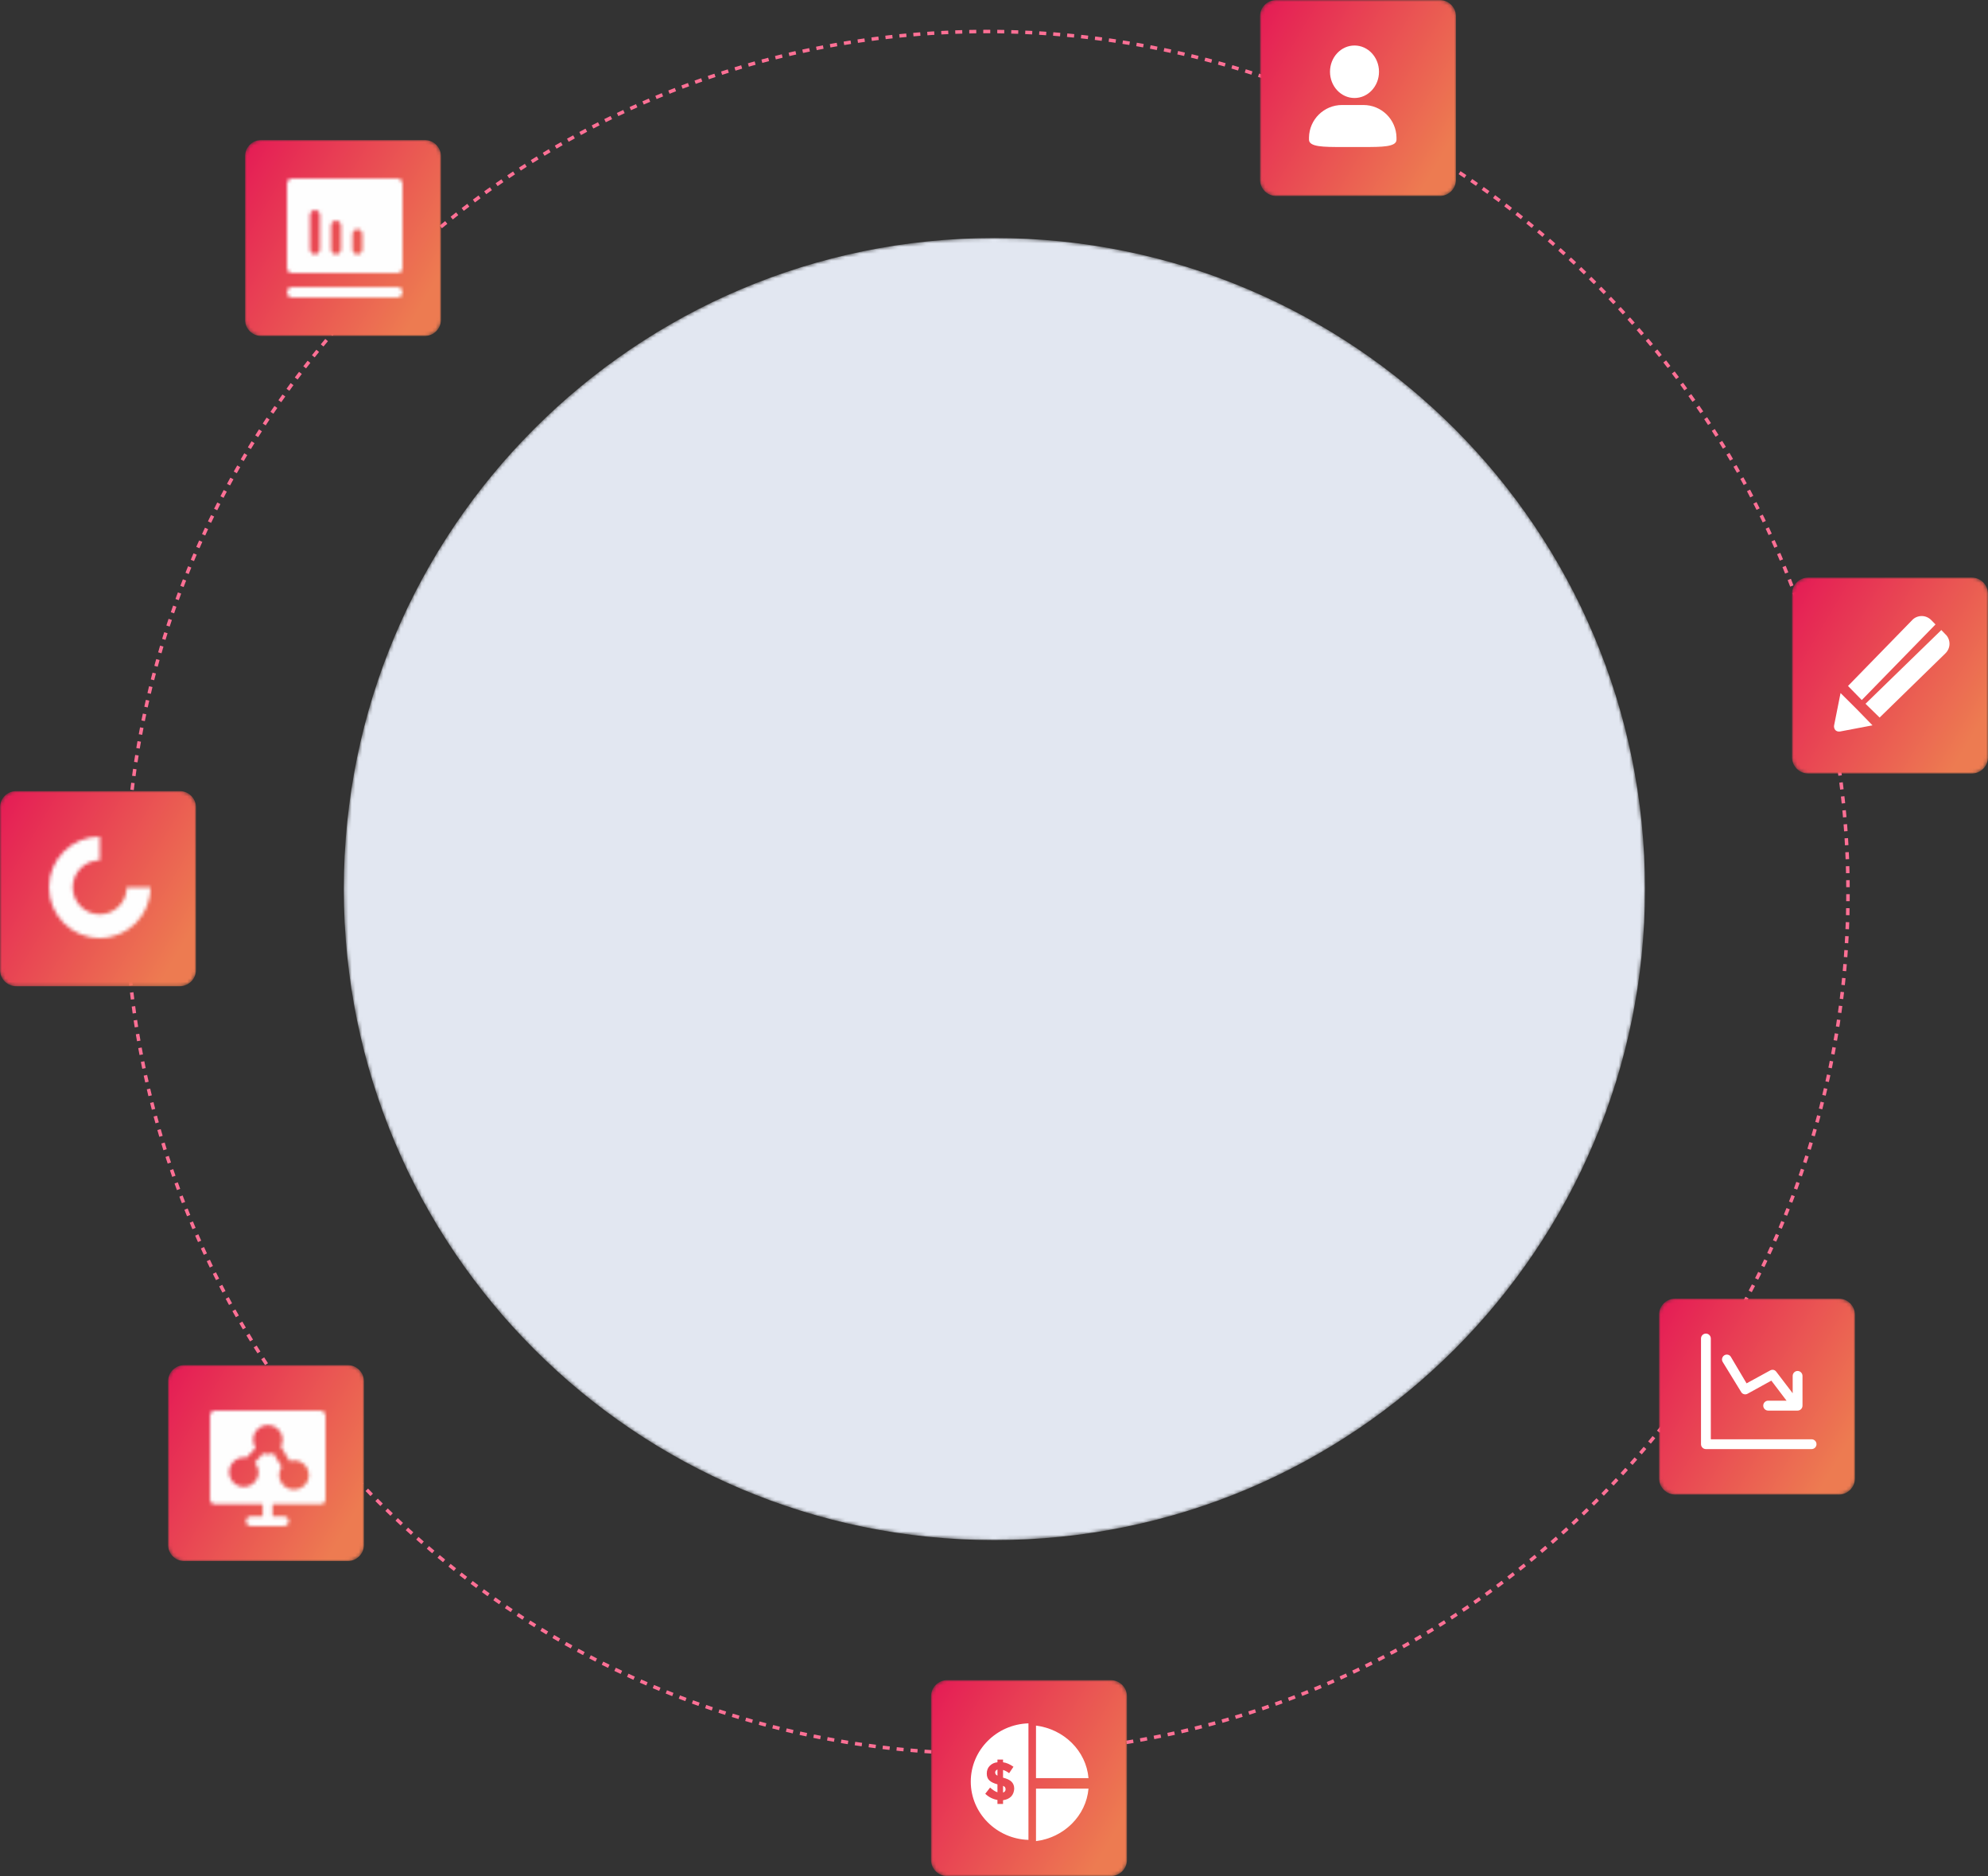 <?xml version="1.0" encoding="UTF-8"?>
<svg width="568px" height="536px" viewBox="0 0 568 536" version="1.1" xmlns="http://www.w3.org/2000/svg" xmlns:xlink="http://www.w3.org/1999/xlink">
    <rect x="0" y="0" width="568" height="536" fill="#333333" stroke="none"/>
    <!-- Generator: Sketch 52.3 (67297) - http://www.bohemiancoding.com/sketch -->
    <title>Group</title>
    <desc>Created with Sketch.</desc>
    <defs>
        <path d="M0.232,186 C0.232,288.725 83.455,372 186.116,372 C288.777,372 372,288.725 372,186 C372,83.275 288.777,0 186.116,0 C83.455,0 0.232,83.275 0.232,186" id="path-1"></path>
        <path d="M4.666,0 C2.089,0 0,2.081 0,4.648 L0,51.12 C0,53.687 2.089,55.768 4.666,55.768 L51.334,55.768 C53.911,55.768 56,53.687 56,51.12 L56,4.648 C56,2.081 53.911,0 51.334,0 L4.666,0 Z" id="path-3"></path>
        <linearGradient x1="100%" y1="67.646%" x2="-0%" y2="8.452%" id="linearGradient-5">
            <stop stop-color="#ED7B51" offset="0%"></stop>
            <stop stop-color="#E51E55" offset="100%"></stop>
        </linearGradient>
        <path d="M4.667,0 C2.089,0 0,2.09 0,4.667 L0,51.333 C0,53.911 2.089,56 4.667,56 L51.333,56 C53.911,56 56,53.911 56,51.333 L56,4.667 C56,2.09 53.911,0 51.333,0 L4.667,0 Z" id="path-6"></path>
        <linearGradient x1="100%" y1="67.647%" x2="-0%" y2="8.452%" id="linearGradient-8">
            <stop stop-color="#ED7B51" offset="0%"></stop>
            <stop stop-color="#E51E55" offset="100%"></stop>
        </linearGradient>
        <path d="M1.401,0 C0.631,0 0,0.675 0,1.5 C0,2.325 0.631,3 1.401,3 L31.529,3 C32.299,3 33,2.325 33,1.5 C33,0.675 32.369,0 31.599,0 L1.401,0 Z" id="path-9"></path>
        <path d="M1.401,0 C0.631,0 0,0.648 0,1.44 L0,25.56 C0,26.352 0.631,27 1.401,27 L31.599,27 C32.369,27 33,26.352 33,25.56 L33,1.44 C32.93,0.648 32.299,0 31.529,0 L1.401,0 Z M6.586,20.232 L6.586,10.44 C6.586,9.648 7.217,9 7.987,9 C8.758,9 9.389,9.648 9.389,10.44 L9.389,20.232 C9.389,21.024 8.758,21.672 7.987,21.672 C7.217,21.672 6.586,21.024 6.586,20.232 Z M12.611,20.232 L12.611,13.464 C12.611,12.672 13.242,12.024 14.013,12.024 C14.784,12.024 15.414,12.672 15.414,13.464 L15.414,20.232 C15.414,21.024 14.784,21.672 14.013,21.672 C13.242,21.672 12.611,21.024 12.611,20.232 Z M18.707,20.232 L18.707,15.912 C18.707,15.12 19.338,14.472 20.108,14.472 C20.879,14.472 21.51,15.12 21.51,15.912 L21.51,20.232 C21.51,21.024 20.879,21.672 20.108,21.672 C19.338,21.672 18.707,21.024 18.707,20.232 Z" id="path-11"></path>
        <path d="M4.667,0 C2.089,0 0,2.09 0,4.667 L0,51.333 C0,53.911 2.089,56 4.667,56 L51.333,56 C53.911,56 56,53.911 56,51.333 L56,4.667 C56,2.09 53.911,0 51.333,0 L4.667,0 Z" id="path-13"></path>
        <path d="M0,14.5 C0,22.508 6.492,29 14.5,29 C22.508,29 29,22.508 29,14.5 L22.219,14.5 C22.219,18.756 18.756,22.219 14.5,22.219 C10.244,22.219 6.781,18.756 6.781,14.5 C6.781,10.244 10.244,6.781 14.5,6.781 L14.5,0 C6.492,0 0,6.493 0,14.5 Z" id="path-15"></path>
        <path d="M4.667,0 C2.09,0 0,2.089 0,4.667 L0,51.333 C0,53.911 2.09,56 4.667,56 L51.333,56 C53.911,56 56,53.911 56,51.333 L56,4.667 C56,2.089 53.911,0 51.333,0 L4.667,0 Z" id="path-17"></path>
        <linearGradient x1="100%" y1="67.647%" x2="0%" y2="8.452%" id="linearGradient-19">
            <stop stop-color="#ED7B51" offset="0%"></stop>
            <stop stop-color="#E51E55" offset="100%"></stop>
        </linearGradient>
        <path d="M4.666,0 C2.089,0 0,2.089 0,4.667 L0,51.333 C0,53.91 2.089,56 4.666,56 L51.334,56 C53.911,56 56,53.91 56,51.333 L56,4.667 C56,2.089 53.911,0 51.334,0 L4.666,0 Z" id="path-20"></path>
        <path d="M1.402,0 C0.631,0 0,0.631 0,1.401 L0,25.363 C0,26.134 0.631,26.764 1.402,26.764 L15.064,26.764 L15.064,30.198 L11.701,30.198 C10.93,30.198 10.299,30.828 10.299,31.599 C10.299,32.369 10.93,33 11.701,33 L21.089,33 C21.86,33 22.49,32.369 22.49,31.599 C22.49,30.828 21.86,30.198 21.089,30.198 L17.866,30.198 L17.866,26.764 L31.599,26.764 C32.369,26.764 33,26.134 33,25.363 L33,1.401 C32.93,0.631 32.3,0 31.529,0 L1.402,0 Z M13.032,10.65 C12.611,9.949 12.331,9.178 12.331,8.338 C12.331,6.025 14.223,4.134 16.535,4.134 C18.847,4.134 20.739,6.025 20.739,8.338 C20.739,9.038 20.529,9.739 20.249,10.299 L22.77,14.433 C23.191,14.293 23.611,14.223 24.032,14.223 C26.344,14.223 28.236,16.115 28.236,18.427 C28.236,20.739 26.344,22.561 23.962,22.561 C21.65,22.561 19.758,20.669 19.758,18.356 C19.758,17.516 20.038,16.675 20.458,16.044 L18.077,12.121 C17.586,12.331 17.025,12.471 16.395,12.471 C15.974,12.471 15.484,12.401 15.134,12.261 L12.822,14.854 C13.453,15.554 13.873,16.535 13.873,17.586 C13.873,19.898 11.981,21.79 9.669,21.79 C7.357,21.79 5.465,19.898 5.465,17.586 C5.465,15.274 7.357,13.382 9.669,13.382 C9.949,13.382 10.159,13.382 10.439,13.452 L13.032,10.65 Z" id="path-22"></path>
        <path d="M4.667,0 C2.09,0 0,2.089 0,4.667 L0,51.333 C0,53.91 2.09,56 4.667,56 L51.333,56 C53.911,56 56,53.91 56,51.333 L56,4.667 C56,2.089 53.911,0 51.333,0 L4.667,0 Z" id="path-24"></path>
        <path d="M4.667,0 C2.09,0 0,2.089 0,4.667 L0,51.333 C0,53.91 2.09,56 4.667,56 L51.333,56 C53.911,56 56,53.91 56,51.333 L56,4.667 C56,2.089 53.911,0 51.333,0 L4.667,0 Z" id="path-26"></path>
    </defs>
    <g id="页面-1" stroke="none" stroke-width="1" fill="none" fill-rule="evenodd">
        <g id="小程序开发" transform="translate(-655, -1162)">
            <g id="Group" transform="translate(655, 1162)">
                <g id="分组" transform="translate(98, 68)">
                    <mask id="mask-2" fill="white">
                        <use xlink:href="#path-1"></use>
                    </mask>
                    <g id="Clip-2"></g>
                    <path d="M0.232,186 C0.232,288.725 83.455,372 186.116,372 C288.777,372 372,288.725 372,186 C372,83.275 288.777,0 186.116,0 C83.455,0 0.232,83.275 0.232,186" id="Fill-1" fill="#E2E7F1" mask="url(#mask-2)"></path>
                </g>
                <path d="M282,501 C417.862,501 528,390.862 528,255 C528,119.138 417.862,9 282,9 C146.138,9 36,119.138 36,255 C36,390.862 146.138,501 282,501 Z" id="椭圆形" stroke="#FF7095" stroke-dasharray="2"></path>
                <g id="分组" transform="translate(0, 226)">
                    <mask id="mask-4" fill="white">
                        <use xlink:href="#path-3"></use>
                    </mask>
                    <g id="Clip-6"></g>
                    <path d="M4.666,0 C2.089,0 0,2.081 0,4.648 L0,51.12 C0,53.687 2.089,55.768 4.666,55.768 L51.334,55.768 C53.911,55.768 56,53.687 56,51.12 L56,4.648 C56,2.081 53.911,0 51.334,0 L4.666,0 Z" id="Fill-5" fill="url(#linearGradient-5)" mask="url(#mask-4)"></path>
                </g>
                <g id="分组" transform="translate(70, 40)">
                    <mask id="mask-7" fill="white">
                        <use xlink:href="#path-6"></use>
                    </mask>
                    <g id="Clip-14"></g>
                    <path d="M4.667,0 C2.089,0 0,2.09 0,4.667 L0,51.333 C0,53.911 2.089,56 4.667,56 L51.333,56 C53.911,56 56,53.911 56,51.333 L56,4.667 C56,2.09 53.911,0 51.333,0 L4.667,0 Z" id="Fill-13" fill="url(#linearGradient-8)" mask="url(#mask-7)"></path>
                </g>
                <g id="分组-2" transform="translate(82, 51)">
                    <g id="分组" transform="translate(0, 31)">
                        <mask id="mask-10" fill="white">
                            <use xlink:href="#path-9"></use>
                        </mask>
                        <g id="Clip-8"></g>
                        <polygon id="Fill-7" fill="#FEFEFE" mask="url(#mask-10)" points="-1.146 4.25 34.146 4.25 34.146 -1.25 -1.146 -1.25"></polygon>
                    </g>
                    <g id="分组">
                        <mask id="mask-12" fill="white">
                            <use xlink:href="#path-11"></use>
                        </mask>
                        <g id="Clip-10"></g>
                        <polygon id="Fill-9" fill="#FEFEFE" mask="url(#mask-12)" points="-1.146 28.174 34.146 28.174 34.146 -1.174 -1.146 -1.174"></polygon>
                    </g>
                </g>
                <g id="分组-copy" transform="translate(266, 480)">
                    <mask id="mask-14" fill="white">
                        <use xlink:href="#path-13"></use>
                    </mask>
                    <g id="Clip-14"></g>
                    <path d="M4.667,0 C2.089,0 0,2.09 0,4.667 L0,51.333 C0,53.911 2.089,56 4.667,56 L51.333,56 C53.911,56 56,53.911 56,51.333 L56,4.667 C56,2.09 53.911,0 51.333,0 L4.667,0 Z" id="Fill-13" fill="url(#linearGradient-8)" mask="url(#mask-14)"></path>
                </g>
                <g id="86" transform="translate(277, 492)" fill="#FFFFFF" fill-rule="nonzero">
                    <path d="M19,16 L34,16 C33.335,8.22 26.98,1.981 19,1 L19,16 Z" id="路径"></path>
                    <path d="M19,19 L19,34 C26.98,33.014 33.335,26.746 34,19 L19,19 Z" id="路径"></path>
                    <g id="分组">
                        <path d="M7.333,14.379 C7.333,14.804 7.551,15.088 7.986,15.3 L7.986,13.529 C7.551,13.742 7.333,14.025 7.333,14.379 Z" id="路径"></path>
                        <path d="M9.584,18.204 L9.584,20.117 C10.092,19.975 10.31,19.621 10.31,19.196 C10.31,18.983 10.237,18.771 10.165,18.629 C10.092,18.488 9.874,18.346 9.584,18.204 Z" id="路径"></path>
                        <path d="M0.363,17 C0.363,25.996 7.696,33.362 16.844,33.646 L16.844,0.354 C7.696,0.637 0.363,8.004 0.363,17 Z M11.907,21.25 C11.326,21.817 10.6,22.171 9.584,22.312 L9.584,23.375 L7.986,23.375 L7.986,22.242 C6.752,22.029 5.518,21.462 4.501,20.471 L5.881,18.7 C6.68,19.408 7.333,19.833 7.986,20.046 L7.986,17.779 C6.97,17.496 6.171,17.142 5.663,16.646 C5.155,16.15 4.937,15.512 4.937,14.662 C4.937,13.812 5.228,13.033 5.808,12.467 C6.389,11.9 7.115,11.546 7.986,11.475 L7.986,10.696 L9.584,10.696 L9.584,11.475 C10.6,11.617 11.544,12.042 12.561,12.75 L11.326,14.592 C10.673,14.096 10.092,13.812 9.584,13.671 L9.584,15.867 C10.673,16.15 11.471,16.504 11.98,17 C12.488,17.496 12.778,18.133 12.778,19.054 C12.706,19.904 12.488,20.613 11.907,21.25 Z" id="形状"></path>
                    </g>
                </g>
                <g id="分组" transform="translate(14, 239)">
                    <mask id="mask-16" fill="white">
                        <use xlink:href="#path-15"></use>
                    </mask>
                    <g id="Clip-16"></g>
                    <polygon id="Fill-15" fill="#FEFEFE" mask="url(#mask-16)" points="-1.179 30.179 30.179 30.179 30.179 -1.179 -1.179 -1.179"></polygon>
                </g>
                <g id="分组" transform="translate(360, 0)">
                    <mask id="mask-18" fill="white">
                        <use xlink:href="#path-17"></use>
                    </mask>
                    <g id="Clip-20"></g>
                    <path d="M4.667,0 C2.09,0 0,2.089 0,4.667 L0,51.333 C0,53.911 2.09,56 4.667,56 L51.333,56 C53.911,56 56,53.911 56,51.333 L56,4.667 C56,2.089 53.911,0 51.333,0 L4.667,0 Z" id="Fill-19" fill="url(#linearGradient-19)" mask="url(#mask-18)"></path>
                </g>
                <g id="用户-(7)" transform="translate(374, 13)" fill="#FFFFFF" fill-rule="nonzero">
                    <path d="M6,7.5 C6,11.642 9.134,15 13,15 C16.866,15 20,11.642 20,7.5 C20,3.358 16.866,2.17975725e-16 13,0 C9.134,-2.17975725e-16 6,3.358 6,7.5 Z" id="路径"></path>
                    <path d="M15.552,17 L9.448,17 C4.281,16.999 0.072,21.143 0,26.302 L0,26.906 C0,29 4.233,29 9.448,29 L15.552,29 C20.786,29 25,29 25,26.906 L25,26.302 C24.928,21.143 20.719,16.999 15.552,17 Z" id="路径"></path>
                </g>
                <g id="分组" transform="translate(48, 390)">
                    <mask id="mask-21" fill="white">
                        <use xlink:href="#path-20"></use>
                    </mask>
                    <g id="Clip-28"></g>
                    <path d="M4.666,0 C2.089,0 0,2.089 0,4.667 L0,51.333 C0,53.91 2.089,56 4.666,56 L51.334,56 C53.911,56 56,53.91 56,51.333 L56,4.667 C56,2.089 53.911,0 51.334,0 L4.666,0 Z" id="Fill-27" fill="url(#linearGradient-8)" mask="url(#mask-21)"></path>
                </g>
                <g id="分组" transform="translate(60, 403)">
                    <mask id="mask-23" fill="white">
                        <use xlink:href="#path-22"></use>
                    </mask>
                    <g id="Clip-34"></g>
                    <polygon id="Fill-33" fill="#FEFEFE" mask="url(#mask-23)" points="-1.146 34.146 34.146 34.146 34.146 -1.146 -1.146 -1.146"></polygon>
                </g>
                <g id="分组" transform="translate(474, 371)">
                    <mask id="mask-25" fill="white">
                        <use xlink:href="#path-24"></use>
                    </mask>
                    <g id="Clip-38"></g>
                    <path d="M4.667,0 C2.09,0 0,2.089 0,4.667 L0,51.333 C0,53.91 2.09,56 4.667,56 L51.333,56 C53.911,56 56,53.91 56,51.333 L56,4.667 C56,2.089 53.911,0 51.333,0 L4.667,0 Z" id="Fill-37" fill="url(#linearGradient-19)" mask="url(#mask-25)"></path>
                </g>
                <g id="105" transform="translate(486, 381)" fill="#FFFFFF" fill-rule="nonzero">
                    <path d="M31.599,30.197 L2.803,30.197 L2.803,1.401 C2.803,0.631 2.172,0 1.401,0 C0.631,0 0,0.631 0,1.401 L0,31.599 C0,32.369 0.631,33 1.401,33 L31.599,33 C32.369,33 33,32.369 33,31.599 C33,30.828 32.369,30.197 31.599,30.197 Z" id="路径"></path>
                    <path d="M11.476,16.693 C11.826,17.33 12.668,17.542 13.299,17.188 L20.098,13.438 L24.444,19.17 L19.187,19.17 C18.416,19.17 17.785,19.806 17.785,20.585 C17.785,21.363 18.416,22 19.187,22 L27.598,22 C28.369,22 29,21.363 29,20.585 L29,12.094 C29,11.315 28.369,10.679 27.598,10.679 C26.827,10.679 26.196,11.315 26.196,12.094 L26.196,17.047 L21.5,10.891 C21.079,10.325 20.378,10.183 19.747,10.537 L13.018,14.217 L8.532,6.645 C8.181,6.009 7.27,5.796 6.639,6.221 C6.009,6.645 5.798,7.495 6.219,8.131 L11.476,16.693 Z" id="路径"></path>
                </g>
                <g id="分组-copy-3" transform="translate(512, 165)">
                    <mask id="mask-27" fill="white">
                        <use xlink:href="#path-26"></use>
                    </mask>
                    <g id="Clip-38"></g>
                    <path d="M4.667,0 C2.09,0 0,2.089 0,4.667 L0,51.333 C0,53.91 2.09,56 4.667,56 L51.333,56 C53.911,56 56,53.91 56,51.333 L56,4.667 C56,2.089 53.911,0 51.333,0 L4.667,0 Z" id="Fill-37" fill="url(#linearGradient-19)" mask="url(#mask-27)"></path>
                </g>
                <g id="113" transform="translate(524, 176)" fill="#FFFFFF" fill-rule="nonzero">
                    <path d="M7.936,24 L29,2.4 L27.826,1.2 C27.066,0.424 26.099,0 25.064,0 C24.028,0 22.992,0.424 22.301,1.2 L4,19.976 L7.936,24 Z" id="路径"></path>
                    <path d="M6.436,26.542 C6.436,26.542 6.436,26.542 6.436,26.542 L1.872,22 L0.018,31.297 C-0.053,31.723 0.089,32.219 0.375,32.574 C0.66,32.858 1.017,33 1.373,33 C1.444,33 1.516,33 1.658,33 L11,31.226 L6.436,26.542 Z" id="路径"></path>
                    <path d="M30.664,4 L9,25.064 L13.035,29 L31.796,10.699 C32.575,9.939 33,8.972 33,7.936 C33,6.901 32.575,5.865 31.796,5.174 L30.664,4 Z" id="路径"></path>
                </g>
            </g>
        </g>
    </g>
</svg>